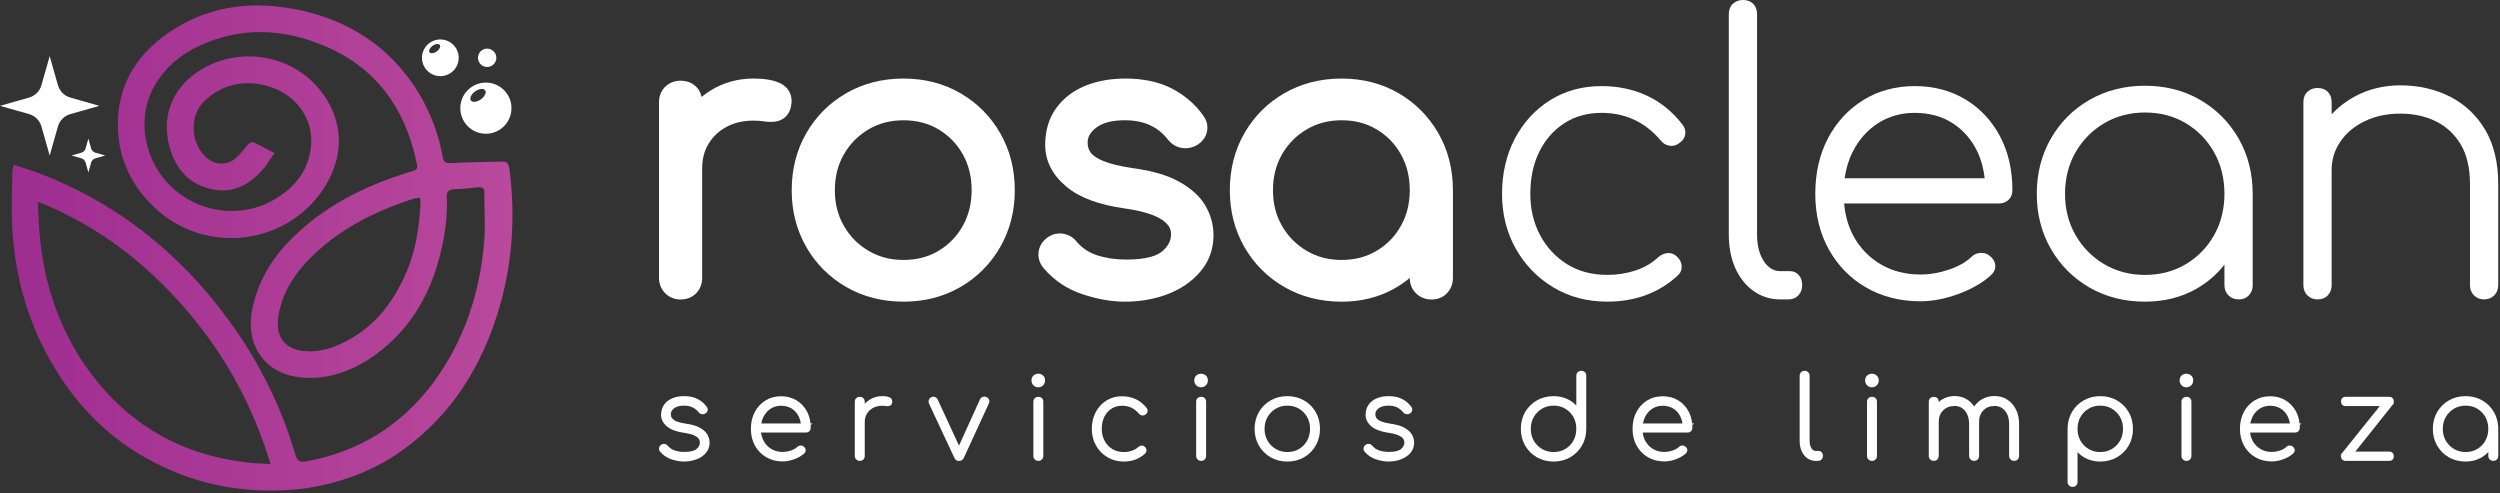<?xml version="1.0" encoding="UTF-8" standalone="no"?>
<!DOCTYPE svg PUBLIC "-//W3C//DTD SVG 1.1//EN" "http://www.w3.org/Graphics/SVG/1.1/DTD/svg11.dtd">
<svg width="100%" height="100%" viewBox="0 0 517 102" version="1.1" xmlns="http://www.w3.org/2000/svg" xmlns:xlink="http://www.w3.org/1999/xlink" xml:space="preserve" xmlns:serif="http://www.serif.com/" style="fill-rule:evenodd;clip-rule:evenodd;stroke-linejoin:round;stroke-miterlimit:2;">
    <rect x="0" y="0" width="517" height="102" fill="#333333" stroke="none"/>
    <g transform="matrix(1,0,0,1,-48.767,-390.559)">
        <g id="light" transform="matrix(1,0,0,1,-8.357,339.28)">
            <g>
                <g>
                    <g transform="matrix(4.167,0,0,4.167,397.669,111.701)">
                        <path d="M0,-9.757C-0.675,-10.069 -1.43,-10.227 -2.243,-10.227C-3.199,-10.227 -4.06,-9.991 -4.801,-9.524C-5.541,-9.058 -6.129,-8.415 -6.549,-7.613C-6.968,-6.812 -7.181,-5.892 -7.181,-4.878C-7.181,-3.875 -6.952,-2.96 -6.5,-2.159C-6.048,-1.357 -5.422,-0.711 -4.639,-0.241C-3.855,0.231 -2.955,0.47 -1.963,0.47C-0.577,0.47 0.598,0.037 1.528,-0.816C1.672,-0.944 1.742,-1.104 1.734,-1.292C1.725,-1.474 1.644,-1.636 1.497,-1.769C1.366,-1.898 1.21,-1.955 1.029,-1.94C0.862,-1.925 0.709,-1.856 0.572,-1.735C0.254,-1.439 -0.128,-1.217 -0.561,-1.075C-0.999,-0.931 -1.471,-0.858 -1.963,-0.858C-2.717,-0.858 -3.386,-1.036 -3.951,-1.387C-4.518,-1.739 -4.968,-2.223 -5.291,-2.827C-5.614,-3.431 -5.778,-4.121 -5.778,-4.878C-5.778,-5.662 -5.629,-6.363 -5.335,-6.963C-5.044,-7.558 -4.627,-8.035 -4.097,-8.381C-3.57,-8.725 -2.946,-8.899 -2.243,-8.899C-1.061,-8.899 -0.074,-8.439 0.689,-7.534C0.811,-7.381 0.961,-7.291 1.134,-7.267C1.311,-7.243 1.472,-7.287 1.603,-7.391C1.773,-7.499 1.876,-7.644 1.909,-7.821C1.941,-7.999 1.894,-8.169 1.769,-8.325C1.273,-8.962 0.677,-9.444 0,-9.757" style="fill:white;fill-rule:nonzero;"/>
                    </g>
                    <g transform="matrix(4.167,0,0,4.167,427.283,57.124)">
                        <path d="M0,12.054L-0.466,12.054C-0.805,12.054 -1.075,11.895 -1.291,11.567C-1.517,11.225 -1.632,10.778 -1.632,10.236L-1.632,-0.701C-1.632,-0.913 -1.696,-1.085 -1.822,-1.212C-1.949,-1.339 -2.121,-1.403 -2.333,-1.403C-2.531,-1.403 -2.699,-1.339 -2.831,-1.215C-2.966,-1.088 -3.034,-0.915 -3.034,-0.701L-3.034,10.236C-3.034,10.862 -2.926,11.422 -2.714,11.898C-2.499,12.38 -2.194,12.764 -1.808,13.039C-1.419,13.316 -0.967,13.457 -0.466,13.457L-0.093,13.457C0.12,13.457 0.293,13.388 0.42,13.254C0.545,13.121 0.608,12.953 0.608,12.755C0.608,12.547 0.552,12.378 0.442,12.251C0.327,12.121 0.178,12.054 0,12.054" style="fill:white;fill-rule:nonzero;"/>
                    </g>
                    <g transform="matrix(4.167,0,0,4.167,453.101,108.05)">
                        <path d="M0,-8.023C0.716,-8.023 1.346,-7.852 1.874,-7.513C2.403,-7.174 2.816,-6.701 3.102,-6.106C3.292,-5.709 3.416,-5.263 3.469,-4.778L-3.481,-4.778C-3.412,-5.264 -3.276,-5.709 -3.075,-6.103C-2.771,-6.699 -2.348,-7.174 -1.818,-7.513C-1.29,-7.852 -0.679,-8.023 0,-8.023M2.518,-8.687C1.79,-9.127 0.943,-9.351 0,-9.351C-0.956,-9.351 -1.816,-9.118 -2.557,-8.658C-3.297,-8.198 -3.885,-7.562 -4.306,-6.765C-4.725,-5.971 -4.938,-5.041 -4.938,-4.002C-4.938,-2.975 -4.712,-2.047 -4.267,-1.246C-3.821,-0.443 -3.197,0.194 -2.413,0.646C-1.63,1.099 -0.724,1.328 0.28,1.328C0.879,1.328 1.514,1.205 2.167,0.964C2.822,0.723 3.362,0.412 3.771,0.041C3.928,-0.1 4.003,-0.264 3.995,-0.444C3.987,-0.622 3.897,-0.782 3.732,-0.917C3.605,-1.029 3.454,-1.083 3.269,-1.073C3.09,-1.065 2.936,-0.998 2.814,-0.875C2.543,-0.617 2.168,-0.405 1.699,-0.245C1.225,-0.083 0.747,-0 0.28,-0C-0.462,-0 -1.129,-0.173 -1.701,-0.512C-2.273,-0.852 -2.727,-1.327 -3.049,-1.923C-3.299,-2.387 -3.453,-2.925 -3.506,-3.525L4.162,-3.525C4.36,-3.525 4.524,-3.585 4.651,-3.703C4.779,-3.824 4.845,-3.987 4.845,-4.189C4.845,-5.19 4.638,-6.089 4.231,-6.859C3.822,-7.631 3.246,-8.246 2.518,-8.687" style="fill:white;fill-rule:nonzero;"/>
                    </g>
                    <g transform="matrix(4.167,0,0,4.167,500.695,74.544)">
                        <path d="M0,8.06C-0.743,8.06 -1.422,7.881 -2.019,7.529C-2.617,7.177 -3.095,6.691 -3.442,6.087C-3.789,5.484 -3.965,4.795 -3.965,4.039C-3.965,3.272 -3.789,2.576 -3.442,1.973C-3.095,1.369 -2.617,0.884 -2.019,0.531C-1.421,0.179 -0.742,-0 0,-0C0.754,-0 1.436,0.178 2.027,0.531C2.619,0.883 3.091,1.368 3.432,1.972C3.773,2.576 3.946,3.271 3.946,4.039C3.946,4.795 3.773,5.485 3.432,6.088C3.091,6.692 2.619,7.177 2.027,7.529C1.437,7.881 0.754,8.06 0,8.06M2.74,-0.628C1.938,-1.092 1.016,-1.328 0,-1.328C-1.016,-1.328 -1.941,-1.092 -2.749,-0.628C-3.557,-0.163 -4.203,0.482 -4.667,1.291C-5.132,2.099 -5.367,3.024 -5.367,4.039C-5.367,5.043 -5.132,5.962 -4.667,6.769C-4.203,7.578 -3.557,8.223 -2.749,8.688C-1.941,9.152 -1.016,9.388 0,9.388C0.928,9.388 1.767,9.184 2.495,8.782C3.068,8.465 3.555,8.051 3.946,7.549L3.946,8.574C3.946,8.774 4.013,8.943 4.146,9.076C4.278,9.209 4.453,9.276 4.666,9.276C4.867,9.276 5.034,9.208 5.161,9.073C5.285,8.94 5.348,8.773 5.348,8.574L5.348,4.039C5.348,3.024 5.113,2.099 4.649,1.291C4.183,0.482 3.541,-0.163 2.74,-0.628" style="fill:white;fill-rule:nonzero;"/>
                    </g>
                    <g transform="matrix(4.167,0,0,4.167,571.114,103.919)">
                        <path d="M0,-6.171C-0.423,-6.894 -1.01,-7.452 -1.747,-7.831C-2.48,-8.206 -3.315,-8.397 -4.228,-8.397C-5.044,-8.397 -5.801,-8.212 -6.479,-7.848C-6.91,-7.616 -7.297,-7.32 -7.633,-6.965L-7.633,-7.565C-7.633,-7.777 -7.697,-7.948 -7.824,-8.076C-7.95,-8.202 -8.122,-8.266 -8.334,-8.266C-8.533,-8.266 -8.7,-8.203 -8.832,-8.078C-8.967,-7.951 -9.035,-7.779 -9.035,-7.565L-9.035,1.524C-9.035,1.725 -8.968,1.893 -8.836,2.026C-8.703,2.158 -8.534,2.226 -8.334,2.226C-8.12,2.226 -7.948,2.158 -7.821,2.023C-7.696,1.89 -7.633,1.722 -7.633,1.524L-7.633,-4.187C-7.633,-4.715 -7.484,-5.196 -7.191,-5.618C-6.897,-6.043 -6.488,-6.382 -5.978,-6.625C-5.464,-6.87 -4.876,-6.994 -4.228,-6.994C-3.569,-6.994 -2.971,-6.864 -2.452,-6.607C-1.939,-6.353 -1.525,-5.967 -1.223,-5.458C-0.921,-4.948 -0.767,-4.288 -0.767,-3.496L-0.767,1.524C-0.767,1.725 -0.7,1.893 -0.568,2.026C-0.435,2.158 -0.266,2.226 -0.066,2.226C0.134,2.226 0.303,2.158 0.436,2.026C0.568,1.893 0.635,1.724 0.635,1.524L0.635,-3.496C0.635,-4.549 0.421,-5.449 0,-6.171" style="fill:white;fill-rule:nonzero;"/>
                    </g>
                </g>
                <g>
                    <g transform="matrix(4.167,0,0,4.167,218.213,112.362)">
                        <path d="M0,-10.557L-0.001,-10.557C-0.321,-10.694 -0.735,-10.761 -1.266,-10.761C-2.031,-10.761 -2.738,-10.566 -3.37,-10.182C-3.533,-10.083 -3.69,-9.972 -3.839,-9.85C-3.891,-10.089 -4.008,-10.252 -4.111,-10.355C-4.248,-10.492 -4.493,-10.654 -4.882,-10.654C-5.172,-10.654 -5.432,-10.554 -5.633,-10.365C-5.779,-10.228 -5.953,-9.98 -5.953,-9.583L-5.953,-0.867C-5.953,-0.57 -5.846,-0.306 -5.645,-0.105C-5.443,0.097 -5.179,0.204 -4.882,0.204C-4.484,0.204 -4.237,0.03 -4.099,-0.116C-3.91,-0.316 -3.811,-0.576 -3.811,-0.867L-3.811,-6.308C-3.811,-6.774 -3.707,-7.172 -3.493,-7.526C-3.28,-7.881 -2.989,-8.154 -2.606,-8.361C-2.221,-8.568 -1.771,-8.673 -1.266,-8.673C-1.07,-8.673 -0.891,-8.66 -0.735,-8.635C-0.476,-8.593 -0.24,-8.6 -0.033,-8.656C0.294,-8.746 0.524,-9.013 0.598,-9.38C0.712,-9.907 0.489,-10.347 0,-10.557" style="fill:white;fill-rule:nonzero;"/>
                    </g>
                    <g transform="matrix(4.167,0,0,4.167,256.222,83.187)">
                        <path d="M0,3.555C-0.296,4.08 -0.69,4.484 -1.204,4.791C-1.715,5.095 -2.285,5.243 -2.944,5.243C-3.593,5.243 -4.159,5.095 -4.677,4.789C-5.197,4.482 -5.597,4.078 -5.899,3.551C-6.201,3.027 -6.347,2.449 -6.347,1.786C-6.347,1.111 -6.201,0.528 -5.899,0.003C-5.597,-0.523 -5.197,-0.928 -4.677,-1.235C-4.159,-1.54 -3.593,-1.688 -2.944,-1.688C-2.285,-1.688 -1.715,-1.54 -1.204,-1.236C-0.69,-0.929 -0.296,-0.525 0,-0.001C0.293,0.518 0.441,1.113 0.441,1.768C0.441,2.435 0.293,3.036 0,3.555M-0.117,-3.034C-0.948,-3.515 -1.899,-3.759 -2.944,-3.759C-3.989,-3.759 -4.942,-3.515 -5.778,-3.035C-6.616,-2.554 -7.284,-1.885 -7.765,-1.048C-8.246,-0.212 -8.489,0.741 -8.489,1.786C-8.489,2.819 -8.246,3.767 -7.765,4.603C-7.284,5.44 -6.616,6.108 -5.779,6.589C-4.943,7.07 -3.989,7.314 -2.944,7.314C-1.898,7.314 -0.947,7.07 -0.117,6.588C0.713,6.107 1.378,5.44 1.859,4.603C2.34,3.767 2.583,2.819 2.583,1.786C2.583,0.742 2.34,-0.212 1.859,-1.048C1.378,-1.885 0.713,-2.553 -0.117,-3.034" style="fill:white;fill-rule:nonzero;"/>
                    </g>
                    <g transform="matrix(4.167,0,0,4.167,300.92,92.358)">
                        <path d="M0,-0.847C-0.584,-1.169 -1.339,-1.388 -2.302,-1.516C-2.912,-1.605 -3.4,-1.723 -3.752,-1.867C-4.048,-1.988 -4.264,-2.132 -4.375,-2.282C-4.479,-2.421 -4.529,-2.583 -4.529,-2.777C-4.529,-2.957 -4.486,-3.229 -4.111,-3.518C-3.791,-3.765 -3.311,-3.89 -2.683,-3.89C-2.203,-3.89 -1.782,-3.807 -1.432,-3.644C-1.083,-3.482 -0.793,-3.249 -0.542,-2.927C-0.366,-2.708 -0.137,-2.567 0.12,-2.52C0.363,-2.476 0.609,-2.511 0.845,-2.629C1.216,-2.829 1.347,-3.113 1.392,-3.318C1.454,-3.605 1.385,-3.895 1.199,-4.135C0.806,-4.687 0.287,-5.133 -0.342,-5.461C-0.977,-5.792 -1.753,-5.96 -2.647,-5.96C-3.38,-5.96 -4.046,-5.842 -4.628,-5.609C-5.239,-5.362 -5.73,-4.988 -6.086,-4.496C-6.451,-3.993 -6.636,-3.379 -6.636,-2.67C-6.636,-1.875 -6.282,-1.176 -5.584,-0.595C-4.928,-0.048 -3.974,0.307 -2.668,0.49C-1.823,0.609 -1.204,0.8 -0.827,1.056C-0.439,1.319 -0.39,1.575 -0.39,1.768C-0.39,2.089 -0.529,2.359 -0.829,2.616C-1.047,2.802 -1.533,3.024 -2.612,3.024C-3.137,3.024 -3.627,2.951 -4.066,2.809C-4.469,2.677 -4.803,2.452 -5.071,2.139C-5.236,1.927 -5.464,1.79 -5.733,1.743C-6.01,1.695 -6.28,1.757 -6.523,1.927C-6.839,2.157 -6.936,2.441 -6.962,2.639C-6.999,2.922 -6.92,3.195 -6.724,3.437C-6.208,4.048 -5.556,4.488 -4.785,4.745C-4.053,4.989 -3.34,5.113 -2.665,5.113C-1.924,5.113 -1.222,4.989 -0.579,4.747C0.087,4.495 0.636,4.122 1.051,3.637C1.493,3.122 1.717,2.511 1.717,1.822C1.717,1.299 1.581,0.801 1.312,0.343C1.043,-0.115 0.602,-0.515 0,-0.847" style="fill:white;fill-rule:nonzero;"/>
                    </g>
                    <g transform="matrix(4.167,0,0,4.167,334.557,76.154)">
                        <path d="M0,6.931C-0.648,6.931 -1.215,6.783 -1.733,6.477C-2.253,6.17 -2.653,5.766 -2.955,5.239C-3.257,4.715 -3.403,4.137 -3.403,3.474C-3.403,2.799 -3.257,2.216 -2.955,1.691C-2.653,1.165 -2.253,0.76 -1.733,0.453C-1.215,0.148 -0.648,-0.001 0,-0.001C0.659,-0.001 1.229,0.147 1.74,0.452C2.254,0.758 2.648,1.162 2.944,1.687C3.237,2.206 3.385,2.807 3.385,3.474C3.385,4.129 3.237,4.724 2.944,5.243C2.648,5.768 2.254,6.172 1.74,6.478C1.229,6.783 0.659,6.931 0,6.931M4.803,0.64C4.322,-0.197 3.657,-0.865 2.827,-1.346C1.996,-1.827 1.045,-2.071 0,-2.071C-1.044,-2.071 -1.998,-1.828 -2.834,-1.347C-3.672,-0.866 -4.34,-0.197 -4.821,0.64C-5.302,1.476 -5.545,2.429 -5.545,3.474C-5.545,4.507 -5.302,5.455 -4.821,6.291C-4.34,7.128 -3.672,7.796 -2.835,8.277C-1.999,8.758 -1.045,9.002 0,9.002C0.958,9.002 1.828,8.79 2.585,8.371C2.873,8.212 3.14,8.029 3.385,7.824C3.385,8.121 3.492,8.385 3.693,8.585C3.895,8.787 4.165,8.894 4.474,8.894C4.777,8.894 5.042,8.784 5.238,8.574C5.427,8.374 5.527,8.114 5.527,7.823L5.527,3.474C5.527,2.43 5.284,1.476 4.803,0.64" style="fill:white;fill-rule:nonzero;"/>
                    </g>
                </g>
                <g>
                    <g transform="matrix(4.167,0,0,4.167,201.846,140.198)">
                        <path d="M0,-0.114C-0.169,-0.207 -0.398,-0.273 -0.681,-0.311C-0.877,-0.339 -1.033,-0.378 -1.148,-0.424C-1.255,-0.468 -1.331,-0.52 -1.375,-0.579C-1.418,-0.637 -1.439,-0.703 -1.439,-0.782C-1.439,-0.896 -1.386,-0.992 -1.277,-1.076C-1.164,-1.163 -0.999,-1.208 -0.787,-1.208C-0.627,-1.208 -0.485,-1.18 -0.366,-1.125C-0.248,-1.07 -0.146,-0.988 -0.062,-0.88C-0.02,-0.827 0.033,-0.795 0.092,-0.785C0.151,-0.774 0.207,-0.782 0.261,-0.809C0.347,-0.856 0.377,-0.92 0.387,-0.966C0.402,-1.032 0.386,-1.097 0.344,-1.149C0.231,-1.309 0.08,-1.439 -0.104,-1.535C-0.288,-1.631 -0.514,-1.68 -0.776,-1.68C-0.991,-1.68 -1.186,-1.645 -1.355,-1.577C-1.529,-1.507 -1.668,-1.402 -1.768,-1.263C-1.87,-1.122 -1.922,-0.949 -1.922,-0.749C-1.922,-0.529 -1.823,-0.336 -1.628,-0.173C-1.44,-0.017 -1.152,0.089 -0.771,0.143C-0.498,0.181 -0.295,0.245 -0.168,0.331C-0.053,0.409 0.003,0.504 0.003,0.619C0.003,0.742 -0.051,0.848 -0.161,0.943C-0.275,1.04 -0.478,1.089 -0.765,1.089C-0.935,1.089 -1.095,1.066 -1.239,1.019C-1.376,0.974 -1.494,0.895 -1.588,0.785C-1.626,0.735 -1.678,0.705 -1.741,0.694C-1.804,0.683 -1.866,0.697 -1.921,0.735C-1.98,0.778 -2.014,0.833 -2.023,0.899C-2.031,0.963 -2.013,1.025 -1.969,1.08C-1.82,1.256 -1.632,1.383 -1.408,1.457C-1.191,1.53 -0.98,1.566 -0.781,1.566C-0.563,1.566 -0.357,1.53 -0.168,1.459C0.024,1.387 0.182,1.279 0.301,1.141C0.424,0.998 0.486,0.828 0.486,0.636C0.486,0.49 0.448,0.351 0.373,0.222C0.297,0.094 0.172,-0.019 0,-0.114" style="fill:white;fill-rule:nonzero;"/>
                    </g>
                    <g transform="matrix(4.167,0,0,4.167,215.012,142.467)">
                        <path d="M0,-1.201C0.087,-1.37 0.207,-1.505 0.357,-1.602C0.507,-1.698 0.681,-1.747 0.874,-1.747C1.077,-1.747 1.256,-1.698 1.406,-1.603C1.556,-1.506 1.673,-1.372 1.754,-1.203C1.803,-1.101 1.836,-0.989 1.854,-0.867L-0.109,-0.867C-0.088,-0.989 -0.051,-1.1 0,-1.201M2.333,-0.867C2.311,-1.085 2.252,-1.284 2.159,-1.461C2.035,-1.695 1.86,-1.882 1.638,-2.016C1.417,-2.15 1.159,-2.218 0.874,-2.218C0.583,-2.218 0.322,-2.147 0.097,-2.008C-0.128,-1.868 -0.306,-1.675 -0.434,-1.433C-0.561,-1.193 -0.625,-0.912 -0.625,-0.598C-0.625,-0.288 -0.557,-0.007 -0.422,0.236C-0.286,0.479 -0.097,0.672 0.141,0.81C0.378,0.947 0.652,1.017 0.956,1.017C1.138,1.017 1.33,0.98 1.527,0.907C1.726,0.834 1.89,0.739 2.014,0.626C2.083,0.564 2.095,0.497 2.094,0.451C2.09,0.387 2.059,0.33 2.003,0.284C1.957,0.244 1.906,0.227 1.837,0.228C1.774,0.231 1.72,0.255 1.678,0.297C1.602,0.37 1.496,0.429 1.363,0.475C1.009,0.595 0.656,0.557 0.391,0.399C0.228,0.302 0.099,0.167 0.007,-0.003C-0.059,-0.126 -0.102,-0.265 -0.121,-0.417L2.103,-0.417C2.172,-0.417 2.23,-0.439 2.275,-0.481C2.307,-0.51 2.345,-0.564 2.345,-0.653C2.345,-0.701 2.343,-0.749 2.34,-0.795L2.436,-0.867L2.333,-0.867Z" style="fill:white;fill-rule:nonzero;"/>
                    </g>
                    <g transform="matrix(4.167,0,0,4.167,241.053,146.352)">
                        <path d="M0,-3.1C-0.089,-3.138 -0.205,-3.157 -0.357,-3.157C-0.577,-3.157 -0.781,-3.101 -0.962,-2.99C-1.059,-2.931 -1.147,-2.86 -1.224,-2.777L-1.224,-2.876C-1.224,-2.95 -1.247,-3.01 -1.292,-3.055C-1.379,-3.142 -1.553,-3.146 -1.645,-3.057C-1.679,-3.026 -1.718,-2.97 -1.718,-2.876L-1.718,-0.191C-1.718,-0.121 -1.694,-0.06 -1.648,-0.015C-1.602,0.032 -1.541,0.057 -1.471,0.057C-1.398,0.057 -1.336,0.031 -1.291,-0.016C-1.247,-0.062 -1.224,-0.122 -1.224,-0.191L-1.224,-1.867C-1.224,-2.024 -1.188,-2.165 -1.115,-2.286C-1.042,-2.407 -0.94,-2.503 -0.81,-2.573C-0.679,-2.644 -0.526,-2.679 -0.357,-2.679C-0.293,-2.679 -0.233,-2.675 -0.18,-2.666C-0.111,-2.656 -0.051,-2.656 0.001,-2.671C0.042,-2.682 0.114,-2.718 0.136,-2.831C0.163,-2.954 0.113,-3.052 0,-3.1" style="fill:white;fill-rule:nonzero;"/>
                    </g>
                    <g transform="matrix(4.167,0,0,4.167,261.12,146.487)">
                        <path d="M0,-3.143C-0.06,-3.169 -0.124,-3.173 -0.184,-3.151C-0.247,-3.13 -0.295,-3.086 -0.322,-3.025L-1.362,-0.734L-2.419,-3.019C-2.446,-3.079 -2.491,-3.122 -2.55,-3.145C-2.609,-3.167 -2.671,-3.164 -2.731,-3.137C-2.791,-3.11 -2.834,-3.065 -2.857,-3.006C-2.878,-2.949 -2.878,-2.89 -2.854,-2.825L-1.597,-0.136C-1.552,-0.029 -1.47,0.03 -1.368,0.03C-1.255,0.03 -1.169,-0.027 -1.118,-0.134L0.123,-2.831C0.151,-2.892 0.152,-2.956 0.127,-3.015C0.102,-3.073 0.06,-3.116 0,-3.143" style="fill:white;fill-rule:nonzero;"/>
                    </g>
                    <g transform="matrix(4.167,0,0,4.167,270.893,130.918)">
                        <path d="M0,-0.485C-0.073,-0.426 -0.11,-0.341 -0.11,-0.231C-0.11,-0.135 -0.077,-0.053 -0.012,0.011C0.053,0.076 0.133,0.11 0.225,0.11C0.32,0.11 0.402,0.076 0.467,0.012C0.532,-0.053 0.565,-0.135 0.565,-0.231C0.565,-0.341 0.528,-0.426 0.454,-0.485C0.314,-0.595 0.133,-0.59 0,-0.485" style="fill:white;fill-rule:nonzero;"/>
                    </g>
                    <g transform="matrix(4.167,0,0,4.167,271.127,146.218)">
                        <path d="M0,-3.025C-0.048,-2.98 -0.073,-2.918 -0.073,-2.844L-0.073,-0.158C-0.073,-0.089 -0.048,-0.028 -0.002,0.017C0.044,0.064 0.105,0.089 0.174,0.089C0.247,0.089 0.31,0.064 0.354,0.016C0.398,-0.029 0.421,-0.09 0.421,-0.158L0.421,-2.844C0.421,-2.918 0.398,-2.979 0.353,-3.023C0.267,-3.11 0.093,-3.114 0,-3.025" style="fill:white;fill-rule:nonzero;"/>
                    </g>
                    <g transform="matrix(4.167,0,0,4.167,291.986,146.134)">
                        <path d="M0,-2.956C-0.205,-3.05 -0.434,-3.098 -0.679,-3.098C-0.97,-3.098 -1.231,-3.026 -1.456,-2.885C-1.681,-2.743 -1.86,-2.548 -1.987,-2.305C-2.114,-2.063 -2.178,-1.785 -2.178,-1.478C-2.178,-1.175 -2.109,-0.898 -1.972,-0.655C-1.835,-0.412 -1.646,-0.217 -1.408,-0.074C-1.17,0.069 -0.897,0.142 -0.597,0.142C-0.177,0.142 0.179,0.01 0.461,-0.248C0.512,-0.293 0.538,-0.353 0.536,-0.42C0.532,-0.484 0.503,-0.543 0.453,-0.588C0.407,-0.633 0.348,-0.653 0.284,-0.649C0.226,-0.644 0.173,-0.62 0.126,-0.578C0.036,-0.495 -0.072,-0.432 -0.195,-0.392C-0.32,-0.351 -0.456,-0.33 -0.597,-0.33C-0.812,-0.33 -1.002,-0.38 -1.163,-0.48C-1.325,-0.58 -1.453,-0.718 -1.545,-0.89C-1.638,-1.064 -1.684,-1.262 -1.684,-1.478C-1.684,-1.703 -1.642,-1.905 -1.558,-2.076C-1.474,-2.246 -1.356,-2.382 -1.206,-2.48C-1.056,-2.578 -0.879,-2.627 -0.679,-2.627C-0.338,-2.627 -0.064,-2.499 0.156,-2.238C0.199,-2.184 0.252,-2.153 0.314,-2.145C0.375,-2.137 0.434,-2.153 0.479,-2.187C0.538,-2.225 0.575,-2.278 0.586,-2.34C0.598,-2.404 0.581,-2.467 0.538,-2.521C0.387,-2.714 0.206,-2.86 0,-2.956" style="fill:white;fill-rule:nonzero;"/>
                    </g>
                    <g transform="matrix(4.167,0,0,4.167,304.558,130.918)">
                        <path d="M0,-0.485C-0.073,-0.426 -0.11,-0.341 -0.11,-0.231C-0.11,-0.135 -0.077,-0.053 -0.012,0.011C0.053,0.076 0.133,0.11 0.225,0.11C0.32,0.11 0.402,0.076 0.467,0.012C0.532,-0.053 0.565,-0.135 0.565,-0.231C0.565,-0.341 0.528,-0.426 0.454,-0.485C0.314,-0.595 0.132,-0.59 0,-0.485" style="fill:white;fill-rule:nonzero;"/>
                    </g>
                    <g transform="matrix(4.167,0,0,4.167,304.792,146.218)">
                        <path d="M0,-3.025C-0.048,-2.98 -0.073,-2.918 -0.073,-2.844L-0.073,-0.158C-0.073,-0.089 -0.048,-0.028 -0.002,0.017C0.044,0.064 0.105,0.089 0.174,0.089C0.247,0.089 0.31,0.064 0.354,0.016C0.398,-0.029 0.421,-0.09 0.421,-0.158L0.421,-2.844C0.421,-2.918 0.398,-2.979 0.353,-3.023C0.267,-3.11 0.093,-3.114 0,-3.025" style="fill:white;fill-rule:nonzero;"/>
                    </g>
                    <g transform="matrix(4.167,0,0,4.167,323.35,135.169)">
                        <path d="M0,2.302C-0.212,2.302 -0.406,2.251 -0.576,2.151C-0.747,2.05 -0.884,1.912 -0.983,1.739C-1.082,1.567 -1.132,1.37 -1.132,1.153C-1.132,0.934 -1.082,0.735 -0.983,0.563C-0.884,0.39 -0.747,0.252 -0.576,0.151C-0.406,0.05 -0.212,-0.001 0,-0.001C0.215,-0.001 0.41,0.05 0.579,0.151C0.747,0.251 0.882,0.39 0.98,0.562C1.077,0.735 1.126,0.932 1.126,1.148C1.126,1.368 1.077,1.567 0.98,1.74C0.882,1.912 0.747,2.05 0.579,2.151C0.41,2.251 0.216,2.302 0,2.302M0.829,-0.26C0.586,-0.401 0.307,-0.472 0,-0.472C-0.307,-0.472 -0.587,-0.401 -0.832,-0.26C-1.077,-0.119 -1.273,0.077 -1.414,0.321C-1.555,0.566 -1.626,0.846 -1.626,1.153C-1.626,1.457 -1.555,1.735 -1.414,1.98C-1.273,2.225 -1.077,2.42 -0.832,2.562C-0.587,2.702 -0.307,2.774 0,2.774C0.307,2.774 0.586,2.702 0.829,2.561C1.072,2.42 1.267,2.225 1.408,1.98C1.549,1.734 1.62,1.456 1.62,1.153C1.62,0.847 1.549,0.567 1.408,0.321C1.267,0.076 1.072,-0.119 0.829,-0.26" style="fill:white;fill-rule:nonzero;"/>
                    </g>
                    <g transform="matrix(4.167,0,0,4.167,347.541,140.198)">
                        <path d="M0,-0.114C-0.169,-0.207 -0.398,-0.273 -0.681,-0.311C-0.877,-0.339 -1.033,-0.378 -1.148,-0.424C-1.255,-0.468 -1.331,-0.52 -1.375,-0.579C-1.418,-0.637 -1.439,-0.703 -1.439,-0.782C-1.439,-0.896 -1.386,-0.992 -1.277,-1.076C-1.164,-1.163 -0.999,-1.208 -0.787,-1.208C-0.627,-1.208 -0.485,-1.18 -0.366,-1.125C-0.248,-1.07 -0.146,-0.988 -0.062,-0.88C-0.02,-0.827 0.033,-0.795 0.092,-0.785C0.151,-0.774 0.207,-0.782 0.261,-0.809C0.347,-0.856 0.377,-0.92 0.387,-0.966C0.402,-1.032 0.386,-1.097 0.344,-1.149C0.231,-1.309 0.08,-1.439 -0.104,-1.535C-0.288,-1.631 -0.514,-1.68 -0.776,-1.68C-0.991,-1.68 -1.186,-1.645 -1.355,-1.577C-1.529,-1.507 -1.668,-1.402 -1.768,-1.263C-1.87,-1.122 -1.922,-0.949 -1.922,-0.749C-1.922,-0.529 -1.823,-0.336 -1.628,-0.173C-1.44,-0.017 -1.152,0.089 -0.771,0.143C-0.498,0.181 -0.295,0.245 -0.168,0.331C-0.053,0.409 0.003,0.504 0.003,0.619C0.003,0.742 -0.051,0.848 -0.161,0.943C-0.275,1.04 -0.478,1.089 -0.765,1.089C-0.935,1.089 -1.095,1.066 -1.239,1.019C-1.376,0.974 -1.494,0.895 -1.588,0.785C-1.626,0.735 -1.678,0.705 -1.741,0.694C-1.804,0.683 -1.866,0.697 -1.921,0.735C-1.98,0.778 -2.014,0.833 -2.023,0.899C-2.031,0.963 -2.013,1.025 -1.969,1.08C-1.82,1.256 -1.632,1.383 -1.408,1.457C-1.191,1.53 -0.98,1.566 -0.781,1.566C-0.563,1.566 -0.357,1.53 -0.168,1.459C0.024,1.387 0.182,1.279 0.301,1.141C0.424,0.998 0.486,0.828 0.486,0.636C0.486,0.49 0.448,0.351 0.373,0.222C0.297,0.094 0.172,-0.019 0,-0.114" style="fill:white;fill-rule:nonzero;"/>
                    </g>
                    <g transform="matrix(4.167,0,0,4.167,378.411,129.827)">
                        <path d="M0,3.584C-0.212,3.584 -0.406,3.533 -0.576,3.433C-0.747,3.332 -0.884,3.194 -0.983,3.021C-1.082,2.849 -1.132,2.65 -1.132,2.43C-1.132,2.21 -1.082,2.012 -0.983,1.842C-0.884,1.671 -0.747,1.534 -0.576,1.433C-0.406,1.332 -0.212,1.281 0,1.281C0.215,1.281 0.41,1.332 0.579,1.433C0.748,1.534 0.883,1.671 0.98,1.842C1.077,2.012 1.126,2.21 1.126,2.43C1.126,2.65 1.077,2.849 0.98,3.022C0.882,3.194 0.747,3.332 0.579,3.433C0.41,3.533 0.216,3.584 0,3.584M1.199,-0.382C1.166,-0.351 1.126,-0.294 1.126,-0.201L1.126,1.278C1.022,1.165 0.897,1.068 0.753,0.99C0.53,0.87 0.277,0.81 0,0.81C-0.307,0.81 -0.587,0.881 -0.832,1.022C-1.077,1.163 -1.273,1.358 -1.413,1.601C-1.555,1.843 -1.626,2.122 -1.626,2.43C-1.626,2.737 -1.555,3.017 -1.414,3.262C-1.273,3.507 -1.077,3.702 -0.832,3.844C-0.587,3.984 -0.307,4.056 0,4.056C0.303,4.056 0.579,3.985 0.821,3.846C1.062,3.707 1.256,3.516 1.399,3.277C1.542,3.037 1.616,2.764 1.62,2.463L1.62,-0.201C1.62,-0.273 1.597,-0.335 1.552,-0.38C1.464,-0.467 1.296,-0.472 1.199,-0.382" style="fill:white;fill-rule:nonzero;"/>
                    </g>
                    <g transform="matrix(4.167,0,0,4.167,397.338,142.467)">
                        <path d="M0,-1.201C0.087,-1.37 0.207,-1.505 0.357,-1.602C0.507,-1.698 0.681,-1.747 0.874,-1.747C1.077,-1.747 1.256,-1.698 1.406,-1.603C1.556,-1.506 1.673,-1.372 1.754,-1.203C1.803,-1.101 1.836,-0.989 1.854,-0.867L-0.109,-0.867C-0.088,-0.989 -0.051,-1.1 0,-1.201M2.333,-0.867C2.311,-1.085 2.252,-1.284 2.159,-1.461C2.035,-1.695 1.86,-1.882 1.638,-2.016C1.417,-2.15 1.159,-2.218 0.874,-2.218C0.583,-2.218 0.322,-2.147 0.097,-2.008C-0.128,-1.868 -0.306,-1.675 -0.434,-1.433C-0.561,-1.193 -0.625,-0.912 -0.625,-0.598C-0.625,-0.288 -0.557,-0.007 -0.422,0.236C-0.286,0.479 -0.097,0.672 0.141,0.81C0.378,0.947 0.652,1.017 0.956,1.017C1.138,1.017 1.33,0.98 1.527,0.907C1.726,0.834 1.89,0.739 2.014,0.626C2.083,0.564 2.096,0.497 2.094,0.451C2.09,0.387 2.059,0.33 2.003,0.284C1.957,0.244 1.907,0.227 1.837,0.228C1.774,0.231 1.72,0.255 1.678,0.297C1.602,0.37 1.496,0.429 1.363,0.475C1.009,0.595 0.656,0.557 0.391,0.399C0.228,0.302 0.099,0.167 0.007,-0.003C-0.059,-0.126 -0.102,-0.265 -0.121,-0.417L2.103,-0.417C2.172,-0.417 2.23,-0.439 2.275,-0.481C2.307,-0.51 2.345,-0.564 2.345,-0.653C2.345,-0.701 2.343,-0.749 2.34,-0.795L2.436,-0.867L2.333,-0.867Z" style="fill:white;fill-rule:nonzero;"/>
                    </g>
                    <g transform="matrix(4.167,0,0,4.167,433.195,129.917)">
                        <path d="M0,3.507L-0.138,3.507C-0.225,3.507 -0.292,3.467 -0.348,3.381C-0.411,3.287 -0.442,3.162 -0.442,3.009L-0.442,-0.223C-0.442,-0.295 -0.466,-0.357 -0.511,-0.402C-0.599,-0.489 -0.766,-0.494 -0.863,-0.404C-0.897,-0.373 -0.936,-0.316 -0.936,-0.223L-0.936,3.009C-0.936,3.2 -0.903,3.371 -0.838,3.516C-0.772,3.665 -0.678,3.784 -0.557,3.87C-0.435,3.957 -0.294,4.001 -0.138,4.001L-0.028,4.001C0.046,4.001 0.108,3.976 0.153,3.928C0.197,3.882 0.219,3.822 0.219,3.754C0.219,3.682 0.2,3.623 0.161,3.579C0.12,3.532 0.064,3.507 0,3.507" style="fill:white;fill-rule:nonzero;"/>
                    </g>
                    <g transform="matrix(4.167,0,0,4.167,443.29,130.918)">
                        <path d="M0,-0.485C-0.073,-0.426 -0.11,-0.341 -0.11,-0.231C-0.11,-0.135 -0.077,-0.053 -0.012,0.011C0.053,0.076 0.133,0.11 0.225,0.11C0.32,0.11 0.402,0.076 0.467,0.012C0.532,-0.053 0.565,-0.135 0.565,-0.231C0.565,-0.341 0.528,-0.426 0.454,-0.485C0.314,-0.595 0.132,-0.59 0,-0.485" style="fill:white;fill-rule:nonzero;"/>
                    </g>
                    <g transform="matrix(4.167,0,0,4.167,443.524,146.218)">
                        <path d="M0,-3.025C-0.048,-2.98 -0.073,-2.918 -0.073,-2.844L-0.073,-0.158C-0.073,-0.089 -0.048,-0.028 -0.002,0.017C0.044,0.064 0.105,0.089 0.174,0.089C0.247,0.089 0.31,0.064 0.354,0.016C0.398,-0.029 0.421,-0.09 0.421,-0.158L0.421,-2.844C0.421,-2.918 0.398,-2.979 0.353,-3.023C0.267,-3.11 0.093,-3.114 0,-3.025" style="fill:white;fill-rule:nonzero;"/>
                    </g>
                    <g transform="matrix(4.167,0,0,4.167,472.24,145.949)">
                        <path d="M0,-2.886C-0.181,-3.005 -0.395,-3.065 -0.635,-3.065C-0.869,-3.065 -1.083,-3.008 -1.271,-2.896C-1.42,-2.809 -1.545,-2.692 -1.645,-2.549C-1.738,-2.686 -1.852,-2.799 -1.985,-2.886C-2.168,-3.005 -2.381,-3.065 -2.62,-3.065C-2.843,-3.065 -3.049,-3.009 -3.231,-2.898C-3.293,-2.861 -3.351,-2.818 -3.404,-2.77L-3.404,-2.78C-3.404,-2.853 -3.427,-2.913 -3.472,-2.958C-3.559,-3.045 -3.732,-3.049 -3.825,-2.96C-3.859,-2.929 -3.898,-2.873 -3.898,-2.78L-3.898,-0.094C-3.898,-0.024 -3.874,0.037 -3.828,0.082C-3.732,0.179 -3.558,0.173 -3.471,0.081C-3.427,0.035 -3.404,-0.025 -3.404,-0.094L-3.404,-1.781C-3.404,-2.018 -3.333,-2.205 -3.186,-2.352C-3.039,-2.5 -2.854,-2.571 -2.62,-2.571C-2.405,-2.571 -2.235,-2.492 -2.101,-2.331C-1.97,-2.173 -1.902,-1.966 -1.897,-1.717L-1.896,-0.094C-1.896,-0.024 -1.872,0.037 -1.826,0.082C-1.73,0.178 -1.556,0.173 -1.469,0.081C-1.425,0.035 -1.402,-0.025 -1.402,-0.094L-1.402,-1.645L-1.4,-1.645L-1.402,-1.728C-1.409,-1.991 -1.342,-2.193 -1.196,-2.345C-1.051,-2.498 -0.867,-2.571 -0.635,-2.571C-0.419,-2.571 -0.249,-2.492 -0.115,-2.331C0.021,-2.166 0.089,-1.95 0.089,-1.688L0.089,-0.094C0.089,-0.025 0.114,0.036 0.16,0.082C0.206,0.129 0.267,0.153 0.336,0.153C0.41,0.153 0.472,0.128 0.517,0.081C0.56,0.035 0.583,-0.025 0.583,-0.094L0.583,-1.688C0.583,-1.953 0.531,-2.191 0.428,-2.397C0.325,-2.604 0.181,-2.769 0,-2.886" style="fill:white;fill-rule:nonzero;"/>
                    </g>
                    <g transform="matrix(4.167,0,0,4.167,491.45,140.406)">
                        <path d="M0,1.045C-0.212,1.045 -0.406,0.994 -0.576,0.894C-0.747,0.793 -0.882,0.655 -0.98,0.483C-1.077,0.31 -1.126,0.113 -1.126,-0.104C-1.126,-0.324 -1.077,-0.523 -0.98,-0.695C-0.883,-0.867 -0.747,-1.006 -0.576,-1.106C-0.406,-1.207 -0.212,-1.258 0,-1.258C0.215,-1.258 0.41,-1.207 0.579,-1.106C0.748,-1.006 0.883,-0.867 0.983,-0.695C1.082,-0.522 1.132,-0.323 1.132,-0.104C1.132,0.113 1.082,0.31 0.983,0.482C0.883,0.655 0.747,0.793 0.579,0.894C0.41,0.994 0.216,1.045 0,1.045M0.832,-1.517C0.586,-1.658 0.307,-1.729 0,-1.729C-0.3,-1.729 -0.575,-1.659 -0.818,-1.52C-1.061,-1.382 -1.256,-1.191 -1.397,-0.953C-1.537,-0.716 -1.613,-0.442 -1.62,-0.137L-1.62,2.527C-1.62,2.597 -1.596,2.656 -1.55,2.703C-1.504,2.75 -1.443,2.774 -1.373,2.774C-1.3,2.774 -1.238,2.749 -1.192,2.701C-1.149,2.654 -1.126,2.596 -1.126,2.527L-1.126,1.049C-1.022,1.162 -0.897,1.258 -0.753,1.336C-0.531,1.456 -0.277,1.517 0,1.517C0.307,1.517 0.587,1.445 0.832,1.305C1.077,1.163 1.272,0.968 1.413,0.723C1.554,0.478 1.626,0.2 1.626,-0.104C1.626,-0.411 1.554,-0.691 1.413,-0.936C1.272,-1.18 1.077,-1.376 0.832,-1.517" style="fill:white;fill-rule:nonzero;"/>
                    </g>
                    <g transform="matrix(4.167,0,0,4.167,508.557,146.218)">
                        <path d="M0,-3.025C-0.048,-2.98 -0.073,-2.918 -0.073,-2.844L-0.073,-0.158C-0.073,-0.089 -0.048,-0.028 -0.002,0.017C0.044,0.064 0.105,0.089 0.174,0.089C0.247,0.089 0.31,0.064 0.354,0.016C0.398,-0.029 0.421,-0.09 0.421,-0.158L0.421,-2.844C0.421,-2.918 0.398,-2.979 0.353,-3.023C0.267,-3.11 0.093,-3.114 0,-3.025" style="fill:white;fill-rule:nonzero;"/>
                    </g>
                    <g transform="matrix(4.167,0,0,4.167,508.323,130.918)">
                        <path d="M0,-0.485C-0.073,-0.426 -0.11,-0.341 -0.11,-0.231C-0.11,-0.135 -0.077,-0.053 -0.012,0.011C0.053,0.076 0.133,0.11 0.225,0.11C0.32,0.11 0.402,0.076 0.467,0.012C0.532,-0.053 0.565,-0.135 0.565,-0.231C0.565,-0.341 0.528,-0.426 0.454,-0.485C0.314,-0.595 0.133,-0.59 0,-0.485" style="fill:white;fill-rule:nonzero;"/>
                    </g>
                    <g transform="matrix(4.167,0,0,4.167,522.947,142.467)">
                        <path d="M0,-1.201C0.087,-1.37 0.207,-1.505 0.357,-1.602C0.507,-1.698 0.681,-1.747 0.874,-1.747C1.077,-1.747 1.256,-1.698 1.406,-1.603C1.556,-1.506 1.673,-1.372 1.754,-1.203C1.803,-1.101 1.836,-0.989 1.854,-0.867L-0.109,-0.867C-0.088,-0.989 -0.051,-1.1 0,-1.201M2.333,-0.867C2.311,-1.085 2.252,-1.284 2.159,-1.461C2.035,-1.695 1.86,-1.882 1.638,-2.016C1.417,-2.15 1.159,-2.218 0.874,-2.218C0.583,-2.218 0.322,-2.147 0.097,-2.008C-0.128,-1.868 -0.306,-1.675 -0.434,-1.433C-0.561,-1.193 -0.625,-0.912 -0.625,-0.598C-0.625,-0.288 -0.557,-0.007 -0.422,0.236C-0.286,0.479 -0.097,0.672 0.141,0.81C0.378,0.947 0.652,1.017 0.956,1.017C1.138,1.017 1.33,0.98 1.527,0.907C1.726,0.834 1.89,0.739 2.014,0.626C2.083,0.564 2.095,0.497 2.094,0.451C2.09,0.387 2.059,0.33 2.003,0.284C1.957,0.244 1.908,0.227 1.837,0.228C1.774,0.231 1.72,0.255 1.678,0.297C1.602,0.37 1.496,0.429 1.363,0.475C1.009,0.595 0.656,0.557 0.391,0.399C0.228,0.302 0.099,0.167 0.007,-0.003C-0.059,-0.126 -0.102,-0.265 -0.121,-0.417L2.103,-0.417C2.172,-0.417 2.23,-0.439 2.275,-0.481C2.307,-0.51 2.345,-0.564 2.345,-0.653C2.345,-0.701 2.343,-0.749 2.34,-0.795L2.436,-0.867L2.333,-0.867Z" style="fill:white;fill-rule:nonzero;"/>
                    </g>
                    <g transform="matrix(4.167,0,0,4.167,552.13,145.35)">
                        <path d="M0,-2.586C0.005,-2.607 0.007,-2.628 0.007,-2.652C0.007,-2.796 -0.079,-2.883 -0.224,-2.883L-2.38,-2.883C-2.524,-2.883 -2.61,-2.796 -2.61,-2.652C-2.61,-2.508 -2.524,-2.422 -2.38,-2.422L-0.688,-2.422L-2.546,-0.106C-2.558,-0.094 -2.568,-0.081 -2.577,-0.067L-2.638,0.01L-2.607,0.018C-2.609,0.033 -2.61,0.049 -2.61,0.067C-2.61,0.211 -2.524,0.297 -2.38,0.297L-0.224,0.297C-0.079,0.297 0.007,0.211 0.007,0.067C0.007,-0.077 -0.079,-0.164 -0.224,-0.164L-1.9,-0.164L0.018,-2.572L0,-2.586Z" style="fill:white;fill-rule:nonzero;"/>
                    </g>
                    <g transform="matrix(4.167,0,0,4.167,569.421,135.796)">
                        <path d="M0,2C-0.168,2.101 -0.363,2.151 -0.579,2.151C-0.791,2.151 -0.985,2.101 -1.155,2C-1.326,1.899 -1.462,1.761 -1.562,1.589C-1.661,1.416 -1.711,1.219 -1.711,1.003C-1.711,0.783 -1.661,0.584 -1.562,0.412C-1.463,0.239 -1.326,0.101 -1.155,0C-0.985,-0.1 -0.791,-0.151 -0.579,-0.151C-0.363,-0.151 -0.168,-0.1 0,0C0.169,0.101 0.304,0.239 0.401,0.411C0.499,0.584 0.548,0.783 0.548,1.003C0.548,1.219 0.499,1.416 0.401,1.589C0.304,1.761 0.169,1.9 0,2M1.04,0.921C1.028,0.647 0.958,0.395 0.829,0.171C0.688,-0.074 0.493,-0.27 0.25,-0.411C0.007,-0.552 -0.272,-0.623 -0.579,-0.623C-0.886,-0.623 -1.165,-0.552 -1.411,-0.411C-1.656,-0.27 -1.851,-0.074 -1.992,0.171C-2.133,0.416 -2.205,0.696 -2.205,1.003C-2.205,1.307 -2.133,1.585 -1.992,1.83C-1.851,2.074 -1.656,2.27 -1.411,2.411C-1.166,2.552 -0.886,2.623 -0.579,2.623C-0.298,2.623 -0.043,2.561 0.177,2.439C0.319,2.361 0.443,2.264 0.548,2.149L0.548,2.343C0.548,2.412 0.572,2.474 0.618,2.519C0.71,2.611 0.883,2.615 0.975,2.517C1.019,2.472 1.042,2.411 1.042,2.343L1.042,0.921L1.04,0.921Z" style="fill:white;fill-rule:nonzero;"/>
                    </g>
                </g>
            </g>
            <g>
                <g>
                    <g>
                        <g transform="matrix(4.167,0,0,4.167,147.432,64.535)">
                            <path d="M0,-0.626C-0.141,-0.527 -0.3,-0.51 -0.356,-0.589C-0.411,-0.667 -0.342,-0.812 -0.201,-0.911C-0.061,-1.011 0.099,-1.027 0.154,-0.949C0.21,-0.87 0.141,-0.725 0,-0.626M0.181,-1.224C-0.323,-1.224 -0.73,-0.816 -0.73,-0.313C-0.73,0.191 -0.323,0.598 0.181,0.598C0.684,0.598 1.092,0.191 1.092,-0.313C1.092,-0.816 0.684,-1.224 0.181,-1.224" style="fill:white;fill-rule:nonzero;"/>
                        </g>
                        <g transform="matrix(4.167,0,0,4.167,156.557,75.468)">
                            <path d="M0,-0.873C-0.196,-0.735 -0.418,-0.711 -0.495,-0.821C-0.573,-0.931 -0.477,-1.132 -0.281,-1.27C-0.084,-1.409 0.137,-1.432 0.215,-1.322C0.292,-1.213 0.196,-1.012 0,-0.873M0.251,-1.706C-0.449,-1.706 -1.018,-1.137 -1.018,-0.437C-1.018,0.264 -0.449,0.833 0.251,0.833C0.952,0.833 1.521,0.264 1.521,-0.437C1.521,-1.137 0.952,-1.706 0.251,-1.706" style="fill:white;fill-rule:nonzero;"/>
                        </g>
                        <g transform="matrix(-4.167,0,0,4.167,157.87,65.128)">
                            <path d="M0,-0.911C0.252,-0.911 0.456,-0.707 0.456,-0.455C0.456,-0.204 0.252,0 0,0C-0.252,0 -0.456,-0.204 -0.456,-0.455C-0.456,-0.707 -0.252,-0.911 0,-0.911" style="fill:white;fill-rule:nonzero;"/>
                        </g>
                    </g>
                    <g>
                        <g transform="matrix(4.167,0,0,4.167,67.399,83.439)">
                            <path d="M0,-4.931L0.41,-3.488C0.494,-3.192 0.726,-2.96 1.023,-2.875L2.466,-2.465L1.023,-2.055C0.726,-1.971 0.494,-1.739 0.41,-1.442L0,0L-0.41,-1.442C-0.494,-1.739 -0.726,-1.971 -1.023,-2.055L-2.466,-2.465L-1.023,-2.875C-0.726,-2.96 -0.494,-3.192 -0.41,-3.488L0,-4.931Z" style="fill:white;fill-rule:nonzero;"/>
                        </g>
                        <g transform="matrix(4.167,0,0,4.167,75.398,86.934)">
                            <path d="M0,-1.677L0.139,-1.186C0.168,-1.086 0.247,-1.007 0.348,-0.978L0.838,-0.839L0.348,-0.699C0.247,-0.67 0.168,-0.592 0.139,-0.491L0,0L-0.139,-0.491C-0.168,-0.592 -0.247,-0.67 -0.348,-0.699L-0.838,-0.839L-0.348,-0.978C-0.247,-1.007 -0.168,-1.086 -0.139,-1.186L0,-1.677Z" style="fill:white;fill-rule:nonzero;"/>
                        </g>
                    </g>
                </g>
                <g transform="matrix(103.536,0,0,-103.536,59.543,102.615)">
                    <path d="M0.307,0.426C0.245,0.381 0.211,0.321 0.212,0.244C0.213,0.176 0.241,0.121 0.291,0.076C0.4,-0.02 0.572,0.012 0.636,0.142C0.659,0.19 0.66,0.239 0.635,0.287C0.587,0.378 0.472,0.41 0.382,0.359C0.323,0.325 0.298,0.267 0.315,0.203C0.327,0.159 0.354,0.128 0.399,0.118C0.445,0.108 0.479,0.129 0.507,0.164C0.513,0.172 0.518,0.181 0.525,0.19C0.509,0.198 0.496,0.206 0.482,0.212C0.48,0.213 0.475,0.21 0.472,0.207C0.464,0.199 0.458,0.189 0.45,0.182C0.432,0.165 0.407,0.165 0.389,0.181C0.357,0.209 0.354,0.265 0.385,0.294C0.421,0.328 0.464,0.337 0.511,0.324C0.566,0.309 0.603,0.26 0.598,0.205C0.594,0.158 0.568,0.124 0.529,0.1C0.459,0.056 0.366,0.07 0.31,0.132C0.261,0.186 0.251,0.266 0.286,0.326C0.307,0.361 0.337,0.387 0.374,0.404C0.457,0.443 0.542,0.439 0.625,0.404C0.727,0.361 0.785,0.281 0.808,0.174C0.812,0.157 0.811,0.157 0.794,0.152C0.706,0.125 0.625,0.085 0.559,0.019C0.517,-0.023 0.489,-0.071 0.479,-0.13C0.469,-0.198 0.508,-0.251 0.577,-0.258C0.625,-0.263 0.669,-0.249 0.71,-0.224C0.788,-0.174 0.834,-0.101 0.856,-0.012C0.865,0.025 0.871,0.063 0.869,0.101C0.868,0.112 0.872,0.117 0.883,0.118C0.9,0.118 0.916,0.12 0.932,0.122C0.941,0.122 0.945,0.119 0.944,0.11C0.944,0.079 0.946,0.048 0.944,0.017C0.936,-0.088 0.904,-0.185 0.841,-0.27C0.777,-0.355 0.692,-0.407 0.587,-0.426C0.576,-0.427 0.571,-0.426 0.567,-0.414C0.542,-0.327 0.503,-0.245 0.452,-0.17C0.356,-0.029 0.231,0.078 0.072,0.143C0.05,0.152 0.028,0.159 0.004,0.167C0.002,0.16 0.001,0.155 0.001,0.15C0.001,0.114 -0.001,0.079 0.001,0.043C0.006,-0.052 0.03,-0.141 0.077,-0.224C0.127,-0.313 0.196,-0.383 0.287,-0.429C0.359,-0.466 0.436,-0.484 0.517,-0.484C0.527,-0.484 0.558,-0.484 0.597,-0.478C0.655,-0.468 0.709,-0.449 0.759,-0.418C0.865,-0.35 0.931,-0.253 0.969,-0.135C1,-0.039 1.007,0.06 0.994,0.16C0.992,0.169 0.989,0.174 0.98,0.173C0.946,0.172 0.911,0.172 0.877,0.17C0.867,0.17 0.863,0.171 0.861,0.182C0.853,0.227 0.837,0.27 0.813,0.31C0.757,0.402 0.673,0.456 0.569,0.477C0.542,0.482 0.516,0.485 0.491,0.485C0.426,0.485 0.364,0.467 0.307,0.426ZM0.58,-0.205C0.546,-0.2 0.528,-0.177 0.532,-0.142C0.537,-0.097 0.559,-0.06 0.589,-0.027C0.649,0.036 0.724,0.074 0.806,0.1C0.808,0.1 0.811,0.1 0.816,0.101C0.816,0.094 0.817,0.087 0.816,0.081C0.813,0.031 0.804,-0.017 0.782,-0.062C0.753,-0.123 0.711,-0.169 0.648,-0.195C0.631,-0.202 0.613,-0.206 0.595,-0.206C0.59,-0.206 0.585,-0.205 0.58,-0.205ZM0.472,-0.428C0.327,-0.412 0.215,-0.341 0.136,-0.218C0.087,-0.14 0.062,-0.055 0.055,0.036C0.054,0.054 0.053,0.072 0.052,0.093C0.163,0.049 0.253,-0.018 0.331,-0.103C0.417,-0.197 0.479,-0.305 0.517,-0.431C0.5,-0.43 0.486,-0.43 0.472,-0.428Z" style="fill:url(#_Linear1);fill-rule:nonzero;"/>
                </g>
            </g>
        </g>
    </g>
    <defs>
        <linearGradient id="_Linear1" x1="0" y1="0" x2="1" y2="0" gradientUnits="userSpaceOnUse" gradientTransform="matrix(1,0,0,-1,0,0.001)"><stop offset="0" style="stop-color:rgb(158,45,145);stop-opacity:1"/><stop offset="1" style="stop-color:rgb(185,73,155);stop-opacity:1"/></linearGradient>
    </defs>
</svg>

